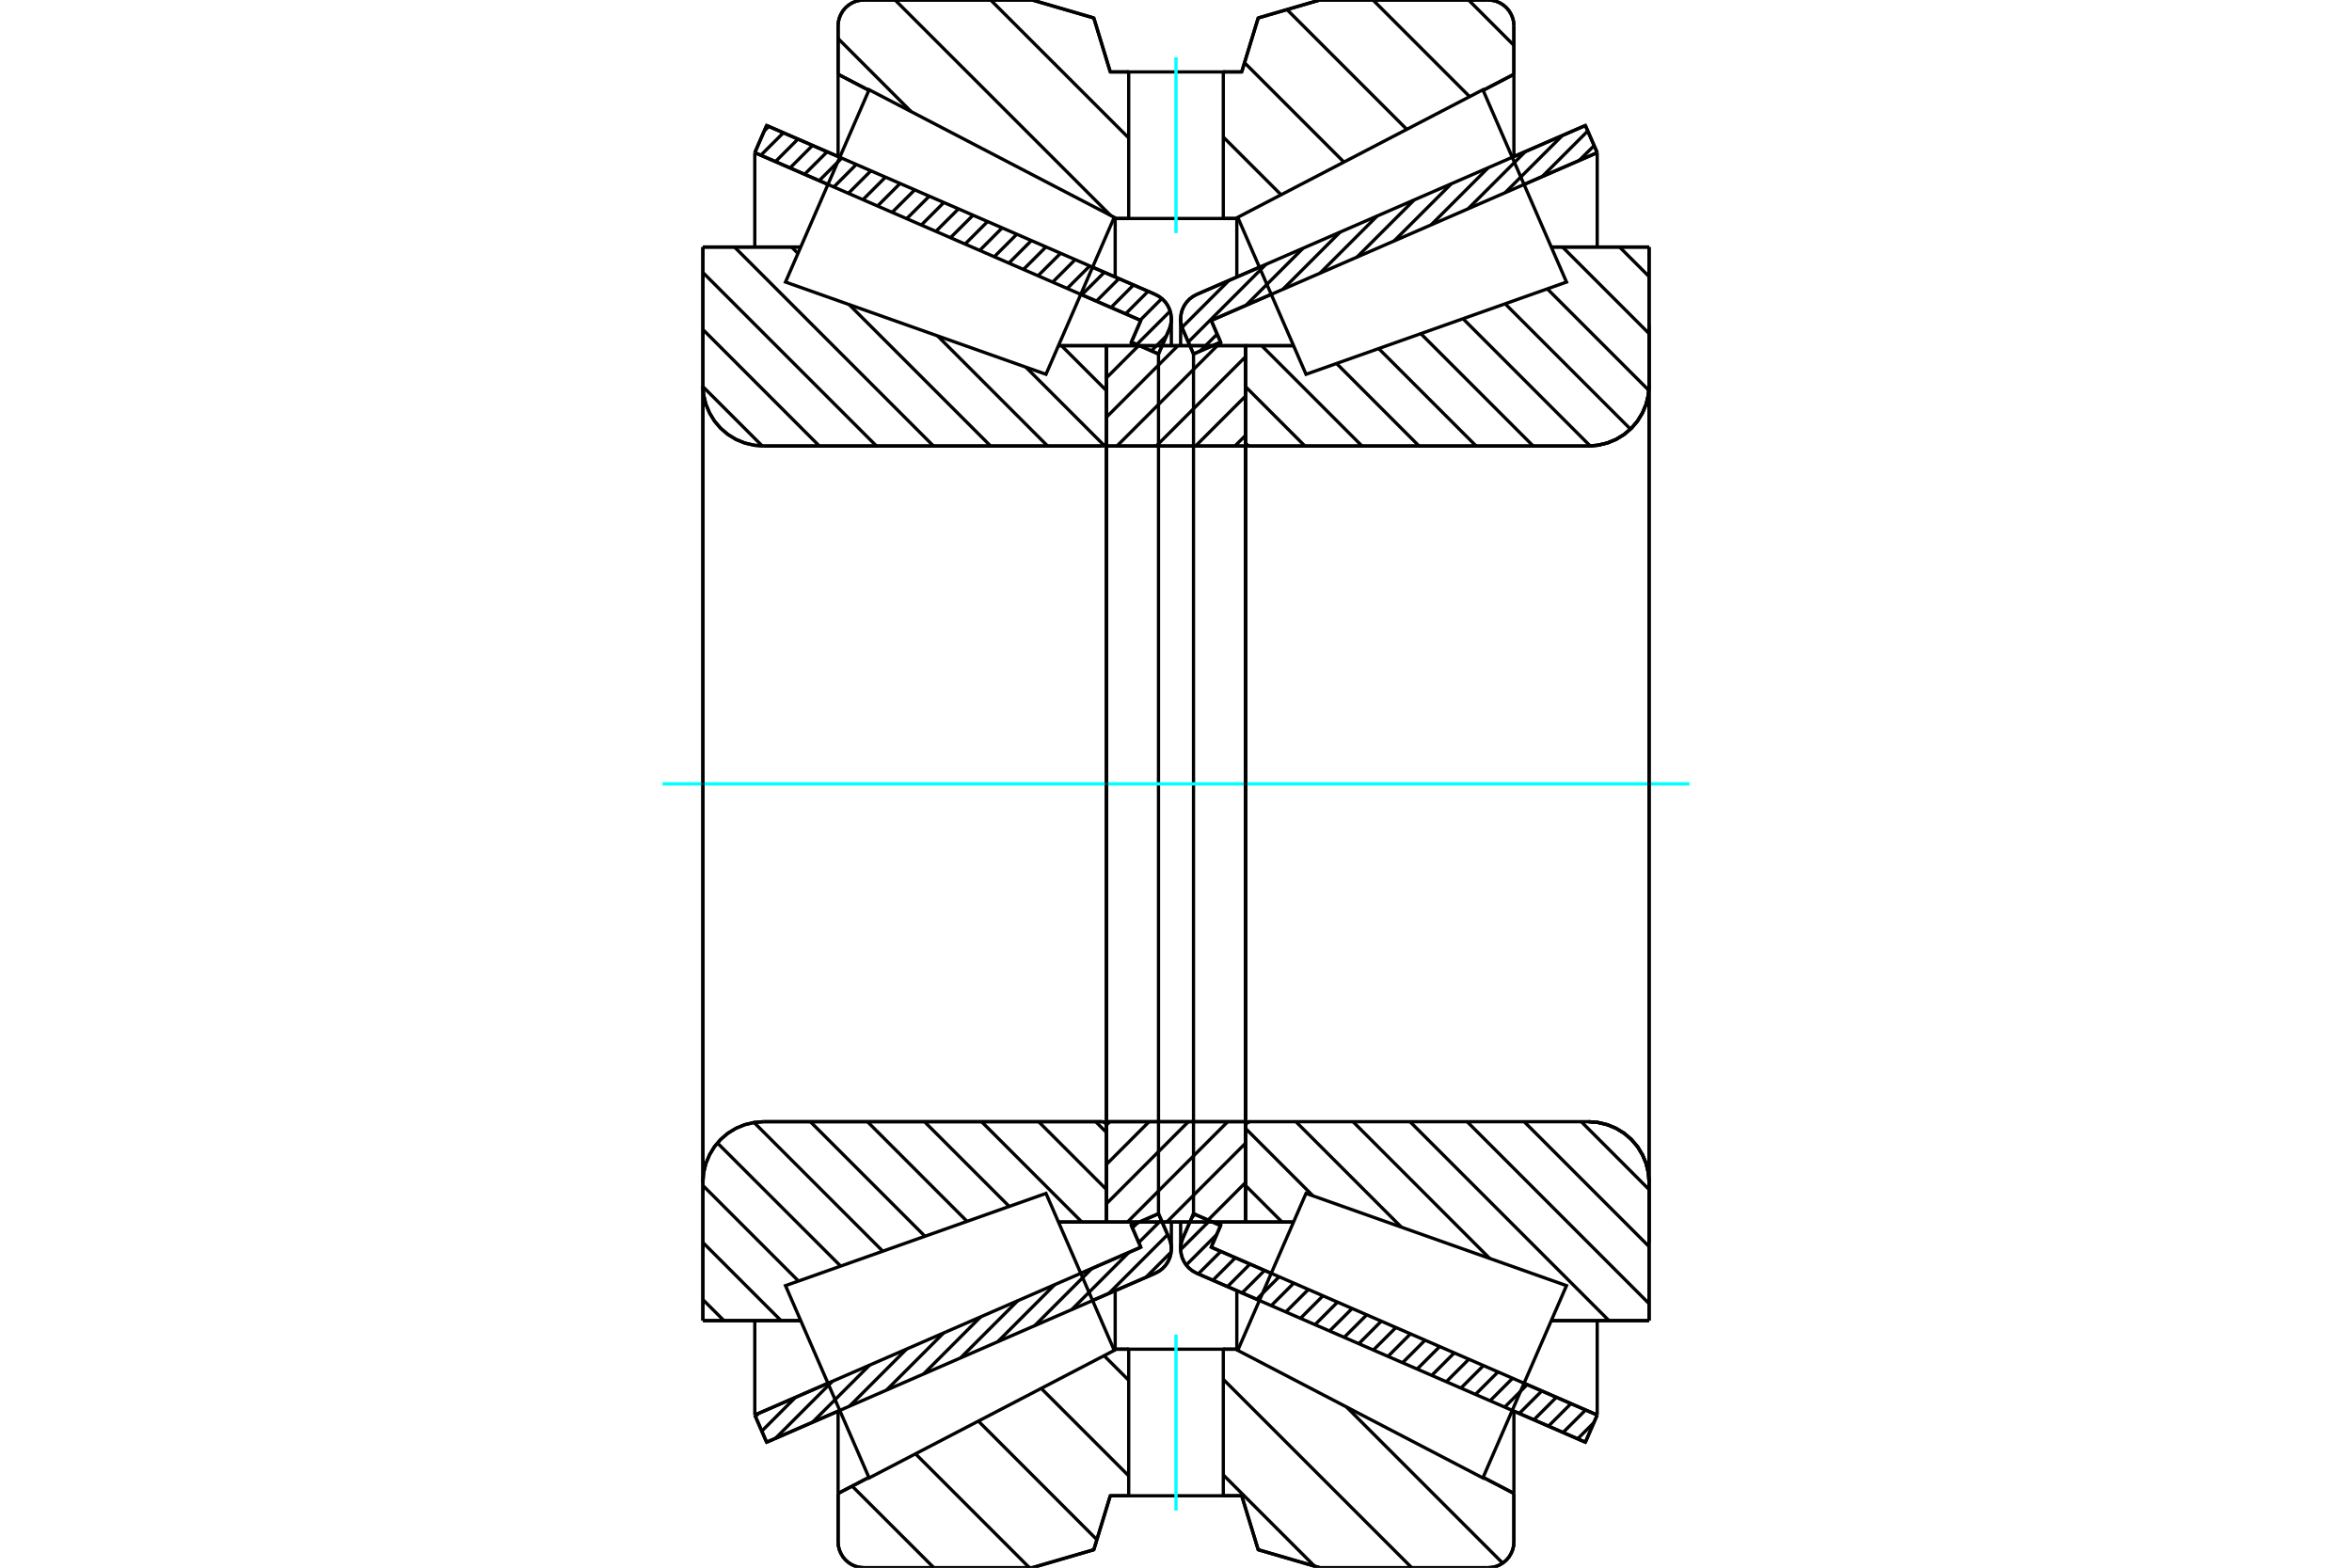 <?xml version="1.0" standalone="no"?>
<!DOCTYPE svg PUBLIC "-//W3C//DTD SVG 1.1//EN"
	"http://www.w3.org/Graphics/SVG/1.1/DTD/svg11.dtd">
<svg xmlns="http://www.w3.org/2000/svg" height="100%" width="100%" viewBox="0 0 36000 24000">
	<rect x="-1800" y="-1200" width="39600" height="26400" style="fill:#FFF"/>
	<g style="fill:none; fill-rule:evenodd" transform="matrix(1 0 0 1 0 0)">
		<g style="fill:none; stroke:#000; stroke-width:50; shape-rendering:geometricPrecision">
			<line x1="19277" y1="19909" x2="18316" y2="19492"/>
			<line x1="24266" y1="22079" x2="23146" y2="21592"/>
			<line x1="24447" y1="21663" x2="24266" y2="22079"/>
			<line x1="23327" y1="21176" x2="24447" y2="21663"/>
			<line x1="18539" y1="19094" x2="19458" y2="19494"/>
			<line x1="18683" y1="18762" x2="18539" y2="19094"/>
			<line x1="18268" y1="18581" x2="18683" y2="18762"/>
			<line x1="18105" y1="18955" x2="18268" y2="18581"/>
			<polyline points="18105,18955 18086,19007 18075,19062 18071,19118 18077,19185 18093,19250 18121,19312 18158,19369 18203,19418 18257,19460 18316,19492"/>
			<line x1="23146" y1="2408" x2="24266" y2="1921"/>
			<line x1="18316" y1="4508" x2="19277" y2="4091"/>
			<polyline points="18316,4508 18257,4540 18203,4582 18158,4631 18121,4688 18093,4750 18077,4815 18071,4882 18075,4938 18086,4993 18105,5045"/>
			<line x1="18268" y1="5419" x2="18105" y2="5045"/>
			<line x1="18683" y1="5238" x2="18268" y2="5419"/>
			<line x1="18539" y1="4906" x2="18683" y2="5238"/>
			<line x1="19458" y1="4506" x2="18539" y2="4906"/>
			<line x1="24447" y1="2337" x2="23327" y2="2824"/>
			<line x1="24266" y1="1921" x2="24447" y2="2337"/>
			<line x1="18268" y1="5419" x2="18268" y2="18581"/>
			<line x1="18683" y1="18707" x2="18683" y2="18762"/>
			<line x1="18683" y1="5238" x2="18683" y2="5293"/>
			<line x1="24447" y1="20218" x2="24447" y2="21663"/>
			<line x1="24447" y1="2337" x2="24447" y2="3782"/>
			<line x1="18071" y1="18707" x2="18071" y2="19118"/>
			<line x1="18071" y1="4882" x2="18071" y2="5293"/>
			<line x1="12854" y1="21592" x2="11734" y2="22079"/>
			<line x1="17684" y1="19492" x2="16723" y2="19909"/>
			<polyline points="17684,19492 17743,19460 17797,19418 17842,19369 17879,19312 17907,19250 17923,19185 17929,19118 17925,19062 17914,19007 17895,18955"/>
			<line x1="17732" y1="18581" x2="17895" y2="18955"/>
			<line x1="17317" y1="18762" x2="17732" y2="18581"/>
			<line x1="17461" y1="19094" x2="17317" y2="18762"/>
			<line x1="16542" y1="19494" x2="17461" y2="19094"/>
			<line x1="11553" y1="21663" x2="12673" y2="21176"/>
			<line x1="11734" y1="22079" x2="11553" y2="21663"/>
			<line x1="16723" y1="4091" x2="17684" y2="4508"/>
			<line x1="11734" y1="1921" x2="12854" y2="2408"/>
			<line x1="11553" y1="2337" x2="11734" y2="1921"/>
			<line x1="12673" y1="2824" x2="11553" y2="2337"/>
			<line x1="17461" y1="4906" x2="16542" y2="4506"/>
			<line x1="17317" y1="5238" x2="17461" y2="4906"/>
			<line x1="17732" y1="5419" x2="17317" y2="5238"/>
			<line x1="17895" y1="5045" x2="17732" y2="5419"/>
			<polyline points="17895,5045 17914,4993 17925,4938 17929,4882 17923,4815 17907,4750 17879,4688 17842,4631 17797,4582 17743,4540 17684,4508"/>
			<line x1="17317" y1="5293" x2="17317" y2="5238"/>
			<line x1="17317" y1="18762" x2="17317" y2="18707"/>
			<line x1="11553" y1="3782" x2="11553" y2="2337"/>
			<line x1="11553" y1="21663" x2="11553" y2="20218"/>
			<line x1="17732" y1="18581" x2="17732" y2="5419"/>
			<line x1="17929" y1="5293" x2="17929" y2="4882"/>
			<line x1="17929" y1="19118" x2="17929" y2="18707"/>
			<line x1="19064" y1="5292" x2="19799" y2="5292"/>
			<polyline points="19064,6761 19065,6772 19068,6782 19071,6791 19077,6800 19084,6808 19092,6815 19100,6820 19110,6824 19120,6827 19130,6828"/>
			<line x1="24314" y1="6828" x2="19130" y2="6828"/>
			<polyline points="24314,6828 24459,6816 24601,6782 24735,6727 24859,6651 24970,6556 25064,6446 25140,6321 25196,6187 25230,6046 25241,5901"/>
			<line x1="25241" y1="3782" x2="25241" y2="5901"/>
			<line x1="25241" y1="3782" x2="23744" y2="3782"/>
			<line x1="25241" y1="20218" x2="23744" y2="20218"/>
			<line x1="25241" y1="18099" x2="25241" y2="20218"/>
			<polyline points="25241,18099 25230,17954 25196,17813 25140,17679 25064,17554 24970,17444 24859,17349 24735,17273 24601,17218 24459,17184 24314,17172"/>
			<polyline points="19130,17172 19120,17173 19110,17176 19100,17180 19092,17185 19084,17192 19077,17200 19071,17209 19068,17218 19065,17228 19064,17239"/>
			<line x1="19799" y1="18708" x2="19064" y2="18708"/>
			<line x1="19064" y1="6828" x2="19064" y2="17172"/>
			<polyline points="19064,6761 19065,6772 19068,6782 19071,6791 19077,6800 19084,6808 19092,6815 19100,6820 19110,6824 19120,6827 19130,6828"/>
			<polyline points="19130,17172 19120,17173 19110,17176 19100,17180 19092,17185 19084,17192 19077,17200 19071,17209 19068,17218 19065,17228 19064,17239"/>
			<polyline points="24314,6828 24459,6816 24601,6782 24735,6727 24859,6651 24970,6556 25064,6446 25140,6321 25196,6187 25230,6046 25241,5901"/>
			<polyline points="25241,18099 25230,17954 25196,17813 25140,17679 25064,17554 24970,17444 24859,17349 24735,17273 24601,17218 24459,17184 24314,17172"/>
			<line x1="16936" y1="18708" x2="16201" y2="18708"/>
			<polyline points="16936,17239 16935,17228 16932,17218 16929,17209 16923,17200 16916,17192 16908,17185 16900,17180 16890,17176 16880,17173 16870,17172"/>
			<line x1="11686" y1="17172" x2="16870" y2="17172"/>
			<polyline points="11686,17172 11541,17184 11399,17218 11265,17273 11141,17349 11030,17444 10936,17554 10860,17679 10804,17813 10770,17954 10759,18099"/>
			<line x1="10759" y1="20218" x2="10759" y2="18099"/>
			<line x1="10759" y1="20218" x2="12256" y2="20218"/>
			<line x1="10759" y1="3782" x2="12256" y2="3782"/>
			<line x1="10759" y1="5901" x2="10759" y2="3782"/>
			<polyline points="10759,5901 10770,6046 10804,6187 10860,6321 10936,6446 11030,6556 11141,6651 11265,6727 11399,6782 11541,6816 11686,6828"/>
			<line x1="16870" y1="6828" x2="11686" y2="6828"/>
			<polyline points="16870,6828 16880,6827 16890,6824 16900,6820 16908,6815 16916,6808 16923,6800 16929,6791 16932,6782 16935,6772 16936,6761"/>
			<line x1="16201" y1="5292" x2="16936" y2="5292"/>
			<line x1="16936" y1="17172" x2="16936" y2="6828"/>
			<line x1="10759" y1="18099" x2="10759" y2="5901"/>
			<line x1="15799" y1="0" x2="16742" y2="275"/>
			<line x1="13225" y1="0" x2="15799" y2="0"/>
			<polyline points="13225,0 13163,5 13102,19 13044,43 12991,76 12944,116 12903,164 12871,217 12847,274 12832,335 12828,397"/>
			<line x1="12828" y1="1137" x2="12828" y2="397"/>
			<line x1="13300" y1="1383" x2="12828" y2="1137"/>
			<line x1="17069" y1="3345" x2="17052" y2="3336"/>
			<line x1="17276" y1="3345" x2="17069" y2="3345"/>
			<line x1="18931" y1="3345" x2="18724" y2="3345"/>
			<line x1="18948" y1="3336" x2="18931" y2="3345"/>
			<line x1="23172" y1="1137" x2="22700" y2="1383"/>
			<line x1="23172" y1="397" x2="23172" y2="1137"/>
			<polyline points="23172,397 23168,335 23153,274 23129,217 23097,164 23056,116 23009,76 22956,43 22898,19 22837,5 22775,0"/>
			<line x1="20201" y1="0" x2="22775" y2="0"/>
			<line x1="19258" y1="275" x2="20201" y2="0"/>
			<line x1="19006" y1="1101" x2="19258" y2="275"/>
			<line x1="18724" y1="1101" x2="19006" y2="1101"/>
			<line x1="16994" y1="1101" x2="17276" y2="1101"/>
			<line x1="16742" y1="275" x2="16994" y2="1101"/>
			<line x1="16742" y1="23725" x2="15799" y2="24000"/>
			<line x1="16994" y1="22899" x2="16742" y2="23725"/>
			<line x1="19006" y1="22899" x2="18724" y2="22899"/>
			<line x1="17276" y1="22899" x2="16994" y2="22899"/>
			<line x1="19258" y1="23725" x2="19006" y2="22899"/>
			<line x1="20201" y1="24000" x2="19258" y2="23725"/>
			<line x1="22775" y1="24000" x2="20201" y2="24000"/>
			<polyline points="22775,24000 22837,23995 22898,23981 22956,23957 23009,23924 23056,23884 23097,23836 23129,23783 23153,23726 23168,23665 23172,23603"/>
			<line x1="23172" y1="22863" x2="23172" y2="23603"/>
			<line x1="22700" y1="22617" x2="23172" y2="22863"/>
			<line x1="18931" y1="20655" x2="18948" y2="20664"/>
			<line x1="17069" y1="20655" x2="17276" y2="20655"/>
			<line x1="18724" y1="20655" x2="18931" y2="20655"/>
			<line x1="17052" y1="20664" x2="17069" y2="20655"/>
			<line x1="12828" y1="22863" x2="13300" y2="22617"/>
			<line x1="12828" y1="23603" x2="12828" y2="22863"/>
			<polyline points="12828,23603 12832,23665 12847,23726 12871,23783 12903,23836 12944,23884 12991,23924 13044,23957 13102,23981 13163,23995 13225,24000"/>
			<line x1="15799" y1="24000" x2="13225" y2="24000"/>
			<line x1="23172" y1="21603" x2="23172" y2="22863"/>
			<line x1="23172" y1="1137" x2="23172" y2="2397"/>
			<line x1="12828" y1="21603" x2="12828" y2="22863"/>
			<line x1="12828" y1="1137" x2="12828" y2="2397"/>
			<line x1="17069" y1="19759" x2="17069" y2="20655"/>
			<line x1="17069" y1="3345" x2="17069" y2="4241"/>
			<line x1="18931" y1="19759" x2="18931" y2="20655"/>
			<line x1="18931" y1="3345" x2="18931" y2="4241"/>
			<line x1="16936" y1="17172" x2="19064" y2="17172"/>
			<line x1="16936" y1="18708" x2="16936" y2="17172"/>
			<line x1="19064" y1="18708" x2="16936" y2="18708"/>
			<line x1="19064" y1="17172" x2="19064" y2="18708"/>
			<line x1="19064" y1="6828" x2="16936" y2="6828"/>
			<line x1="19064" y1="5292" x2="19064" y2="6828"/>
			<line x1="16936" y1="5292" x2="19064" y2="5292"/>
			<line x1="16936" y1="6828" x2="16936" y2="5292"/>
			<line x1="19064" y1="6828" x2="19064" y2="17172"/>
			<line x1="16936" y1="6828" x2="16936" y2="17172"/>
		</g>
		<g style="fill:none; stroke:#0FF; stroke-width:50; shape-rendering:geometricPrecision">
			<line x1="10141" y1="12000" x2="25859" y2="12000"/>
		</g>
		<g style="fill:none; stroke:#000; stroke-width:50; shape-rendering:geometricPrecision">
			<line x1="22478" y1="0" x2="23172" y2="694"/>
			<line x1="21015" y1="0" x2="22494" y2="1479"/>
			<line x1="19699" y1="147" x2="21532" y2="1980"/>
			<line x1="19049" y1="960" x2="20570" y2="2481"/>
			<line x1="18724" y1="2098" x2="19608" y2="2982"/>
			<line x1="15163" y1="0" x2="17276" y2="2112"/>
			<line x1="13700" y1="0" x2="16997" y2="3296"/>
			<line x1="12828" y1="590" x2="13945" y2="1708"/>
			<line x1="20611" y1="21541" x2="23000" y2="23930"/>
			<line x1="18724" y1="21117" x2="21608" y2="24000"/>
			<line x1="16899" y1="20754" x2="17276" y2="21131"/>
			<line x1="18724" y1="22580" x2="20121" y2="23977"/>
			<line x1="15937" y1="21255" x2="17276" y2="22594"/>
			<line x1="14975" y1="21756" x2="16789" y2="23571"/>
			<line x1="14013" y1="22257" x2="15756" y2="24000"/>
			<line x1="13043" y1="22751" x2="14293" y2="24000"/>
			<polyline points="18724,1101 19006,1101 19258,275 20201,0 22775,0"/>
			<polyline points="23172,397 23168,335 23153,274 23129,217 23097,164 23056,116 23009,76 22956,43 22898,19 22837,5 22775,0"/>
			<line x1="23172" y1="397" x2="23172" y2="1137"/>
			<line x1="18948" y1="3336" x2="18931" y2="3345"/>
			<line x1="23172" y1="1137" x2="22700" y2="1383"/>
			<line x1="18931" y1="3345" x2="18724" y2="3345"/>
			<polyline points="17276,1101 16994,1101 16742,275 15799,0 13225,0 13163,5 13102,19 13044,43 12991,76 12944,116 12903,164 12871,217 12847,274 12832,335 12828,397 12828,1137"/>
			<line x1="17052" y1="3336" x2="17069" y2="3345"/>
			<line x1="12828" y1="1137" x2="13300" y2="1383"/>
			<line x1="17069" y1="3345" x2="17276" y2="3345"/>
			<line x1="17276" y1="20655" x2="17069" y2="20655"/>
			<line x1="13300" y1="22617" x2="12828" y2="22863"/>
			<line x1="17069" y1="20655" x2="17052" y2="20664"/>
			<polyline points="12828,22863 12828,23603 12832,23665 12847,23726 12871,23783 12903,23836 12944,23884 12991,23924 13044,23957 13102,23981 13163,23995 13225,24000 15799,24000 16742,23725 16994,22899 17276,22899"/>
			<line x1="18724" y1="20655" x2="18931" y2="20655"/>
			<line x1="22700" y1="22617" x2="23172" y2="22863"/>
			<line x1="18931" y1="20655" x2="18948" y2="20664"/>
			<line x1="23172" y1="22863" x2="23172" y2="23603"/>
			<polyline points="22775,24000 22837,23995 22898,23981 22956,23957 23009,23924 23056,23884 23097,23836 23129,23783 23153,23726 23168,23665 23172,23603"/>
			<polyline points="22775,24000 20201,24000 19258,23725 19006,22899 18724,22899"/>
			<line x1="16247" y1="5292" x2="16936" y2="5981"/>
			<line x1="15702" y1="5621" x2="16901" y2="6820"/>
			<line x1="14350" y1="5142" x2="16035" y2="6828"/>
			<line x1="12116" y1="3782" x2="12214" y2="3880"/>
			<line x1="12997" y1="4663" x2="15162" y2="6828"/>
			<line x1="11242" y1="3782" x2="14288" y2="6828"/>
			<line x1="10759" y1="4172" x2="13415" y2="6828"/>
			<line x1="10759" y1="5045" x2="12541" y2="6828"/>
			<line x1="10759" y1="5919" x2="11667" y2="6827"/>
			<line x1="16771" y1="17172" x2="16936" y2="17337"/>
			<line x1="15897" y1="17172" x2="16936" y2="18211"/>
			<line x1="15024" y1="17172" x2="16559" y2="18708"/>
			<line x1="14150" y1="17172" x2="15447" y2="18469"/>
			<line x1="13277" y1="17172" x2="14802" y2="18698"/>
			<line x1="12403" y1="17172" x2="14157" y2="18926"/>
			<line x1="11541" y1="17184" x2="13512" y2="19155"/>
			<line x1="10981" y1="17498" x2="12867" y2="19383"/>
			<line x1="10759" y1="18149" x2="12222" y2="19612"/>
			<line x1="10759" y1="19022" x2="11955" y2="20218"/>
			<line x1="10759" y1="19896" x2="11081" y2="20218"/>
			<polyline points="16936,12000 16936,5292 16936,6761"/>
			<polyline points="16870,6828 16880,6827 16890,6824 16900,6820 16908,6815 16916,6808 16923,6800 16929,6791 16932,6782 16935,6772 16936,6761"/>
			<line x1="16870" y1="6828" x2="11686" y2="6828"/>
			<polyline points="10759,5901 10770,6046 10804,6187 10860,6321 10936,6446 11030,6556 11141,6651 11265,6727 11399,6782 11541,6816 11686,6828"/>
			<line x1="10759" y1="5901" x2="10759" y2="3782"/>
			<line x1="10759" y1="5901" x2="10759" y2="12000"/>
			<line x1="10759" y1="3782" x2="12256" y2="3782"/>
			<line x1="16201" y1="5292" x2="16936" y2="5292"/>
			<line x1="16936" y1="18708" x2="16201" y2="18708"/>
			<line x1="12256" y1="20218" x2="10759" y2="20218"/>
			<line x1="10759" y1="12000" x2="10759" y2="18099"/>
			<line x1="10759" y1="20218" x2="10759" y2="18099"/>
			<polyline points="11686,17172 11541,17184 11399,17218 11265,17273 11141,17349 11030,17444 10936,17554 10860,17679 10804,17813 10770,17954 10759,18099"/>
			<line x1="11686" y1="17172" x2="16870" y2="17172"/>
			<polyline points="16936,17239 16935,17228 16932,17218 16929,17209 16923,17200 16916,17192 16908,17185 16900,17180 16890,17176 16880,17173 16870,17172"/>
			<polyline points="16936,17239 16936,18708 16936,12000"/>
			<line x1="24789" y1="3782" x2="25241" y2="4234"/>
			<line x1="23916" y1="3782" x2="25241" y2="5107"/>
			<line x1="23683" y1="4422" x2="25238" y2="5977"/>
			<line x1="23038" y1="4651" x2="24956" y2="6569"/>
			<line x1="22393" y1="4879" x2="24340" y2="6827"/>
			<line x1="21747" y1="5108" x2="23467" y2="6828"/>
			<line x1="21102" y1="5336" x2="22594" y2="6828"/>
			<line x1="20457" y1="5564" x2="21720" y2="6828"/>
			<line x1="19311" y1="5292" x2="20847" y2="6828"/>
			<line x1="19064" y1="5919" x2="19973" y2="6828"/>
			<line x1="24203" y1="17172" x2="25241" y2="18211"/>
			<line x1="23329" y1="17172" x2="25241" y2="19084"/>
			<line x1="22456" y1="17172" x2="25241" y2="19958"/>
			<line x1="21582" y1="17172" x2="24628" y2="20218"/>
			<line x1="23747" y1="20211" x2="23754" y2="20218"/>
			<line x1="20709" y1="17172" x2="22802" y2="19266"/>
			<line x1="19835" y1="17172" x2="21450" y2="18787"/>
			<line x1="19064" y1="17275" x2="20097" y2="18308"/>
			<line x1="19064" y1="18149" x2="19623" y2="18708"/>
			<polyline points="19064,12000 19064,5292 19064,6761 19065,6772 19068,6782 19071,6791 19077,6800 19084,6808 19092,6815 19100,6820 19110,6824 19120,6827 19130,6828 24314,6828 24459,6816 24601,6782 24735,6727 24859,6651 24970,6556 25064,6446 25140,6321 25196,6187 25230,6046 25241,5901 25241,3782"/>
			<line x1="25241" y1="5901" x2="25241" y2="12000"/>
			<line x1="25241" y1="3782" x2="23744" y2="3782"/>
			<line x1="19799" y1="5292" x2="19064" y2="5292"/>
			<line x1="19064" y1="18708" x2="19799" y2="18708"/>
			<line x1="23744" y1="20218" x2="25241" y2="20218"/>
			<line x1="25241" y1="12000" x2="25241" y2="18099"/>
			<polyline points="25241,20218 25241,18099 25230,17954 25196,17813 25140,17679 25064,17554 24970,17444 24859,17349 24735,17273 24601,17218 24459,17184 24314,17172 19130,17172 19120,17173 19110,17176 19100,17180 19092,17185 19084,17192 19077,17200 19071,17209 19068,17218 19065,17228 19064,17239 19064,18708 19064,12000"/>
			<line x1="19064" y1="18707" x2="19063" y2="18708"/>
			<line x1="19064" y1="18104" x2="18461" y2="18708"/>
			<line x1="19064" y1="17502" x2="17859" y2="18708"/>
			<line x1="18792" y1="17172" x2="17257" y2="18708"/>
			<line x1="18190" y1="17172" x2="16936" y2="18427"/>
			<line x1="17588" y1="17172" x2="16936" y2="17825"/>
			<line x1="16986" y1="17172" x2="16936" y2="17223"/>
			<line x1="19064" y1="6666" x2="18902" y2="6828"/>
			<line x1="19064" y1="6064" x2="18300" y2="6828"/>
			<line x1="19064" y1="5462" x2="17698" y2="6828"/>
			<line x1="18632" y1="5292" x2="17096" y2="6828"/>
			<line x1="18029" y1="5292" x2="16936" y2="6386"/>
			<line x1="17427" y1="5292" x2="16936" y2="5784"/>
			<polyline points="16936,6828 16936,5292 19064,5292 19064,6828 16936,6828"/>
			<polyline points="16936,17172 19064,17172 19064,18708 16936,18708 16936,17172"/>
			<polyline points="18000,22899 18724,22899 18724,20655 17276,20655 17276,22899 18000,22899"/>
		</g>
		<g style="fill:none; stroke:#0FF; stroke-width:50; shape-rendering:geometricPrecision">
			<line x1="18000" y1="23124" x2="18000" y2="20431"/>
		</g>
		<g style="fill:none; stroke:#000; stroke-width:50; shape-rendering:geometricPrecision">
			<polyline points="18000,3345 18724,3345 18724,1101 17276,1101 17276,3345 18000,3345"/>
		</g>
		<g style="fill:none; stroke:#0FF; stroke-width:50; shape-rendering:geometricPrecision">
			<line x1="18000" y1="3569" x2="18000" y2="876"/>
		</g>
		<g style="fill:none; stroke:#000; stroke-width:50; shape-rendering:geometricPrecision">
			<line x1="25241" y1="19026" x2="25241" y2="4974"/>
			<line x1="19064" y1="17239" x2="19064" y2="6761"/>
			<polyline points="16533,19472 17055,20673 13303,22626 12663,21154 12023,19682 16010,18270 16533,19472"/>
			<polyline points="16533,4528 16010,5730 12023,4318 12663,2846 13303,1374 17055,3327 16533,4528"/>
			<polyline points="19467,19472 19990,18270 23977,19682 23337,21154 22697,22626 18945,20673 19467,19472"/>
			<polyline points="19467,4528 18945,3327 22697,1374 23337,2846 23977,4318 19990,5730 19467,4528"/>
			<line x1="17926" y1="19168" x2="17539" y2="19555"/>
			<line x1="17872" y1="18901" x2="16972" y2="19801"/>
			<line x1="17775" y1="18678" x2="17430" y2="19022"/>
			<line x1="17279" y1="19173" x2="16405" y2="20048"/>
			<line x1="17411" y1="18720" x2="17333" y2="18799"/>
			<line x1="16712" y1="19420" x2="15838" y2="20294"/>
			<line x1="16145" y1="19666" x2="15271" y2="20541"/>
			<line x1="15578" y1="19913" x2="14704" y2="20787"/>
			<line x1="15011" y1="20159" x2="14137" y2="21034"/>
			<line x1="14444" y1="20406" x2="13570" y2="21280"/>
			<line x1="13877" y1="20652" x2="13003" y2="21527"/>
			<line x1="13310" y1="20899" x2="12436" y2="21773"/>
			<line x1="12743" y1="21145" x2="11869" y2="22020"/>
			<line x1="12176" y1="21392" x2="11660" y2="21909"/>
			<line x1="11610" y1="21638" x2="11563" y2="21685"/>
			<line x1="17853" y1="5141" x2="17623" y2="5371"/>
			<line x1="17911" y1="4763" x2="17399" y2="5274"/>
			<line x1="17783" y1="4570" x2="17452" y2="4902"/>
			<line x1="17573" y1="4460" x2="17228" y2="4805"/>
			<line x1="17349" y1="4363" x2="17005" y2="4708"/>
			<line x1="17126" y1="4266" x2="16782" y2="4610"/>
			<line x1="16903" y1="4169" x2="16558" y2="4513"/>
			<line x1="16679" y1="4072" x2="16335" y2="4416"/>
			<line x1="16456" y1="3975" x2="16112" y2="4319"/>
			<line x1="16233" y1="3878" x2="15888" y2="4222"/>
			<line x1="16009" y1="3781" x2="15665" y2="4125"/>
			<line x1="15786" y1="3683" x2="15442" y2="4028"/>
			<line x1="15563" y1="3586" x2="15218" y2="3931"/>
			<line x1="15339" y1="3489" x2="14995" y2="3834"/>
			<line x1="15116" y1="3392" x2="14772" y2="3736"/>
			<line x1="14893" y1="3295" x2="14548" y2="3639"/>
			<line x1="14670" y1="3198" x2="14325" y2="3542"/>
			<line x1="14446" y1="3101" x2="14102" y2="3445"/>
			<line x1="14223" y1="3004" x2="13878" y2="3348"/>
			<line x1="14000" y1="2907" x2="13655" y2="3251"/>
			<line x1="13776" y1="2809" x2="13432" y2="3154"/>
			<line x1="13553" y1="2712" x2="13208" y2="3057"/>
			<line x1="13330" y1="2615" x2="12985" y2="2960"/>
			<line x1="13106" y1="2518" x2="12762" y2="2863"/>
			<line x1="12883" y1="2421" x2="12539" y2="2765"/>
			<line x1="12660" y1="2324" x2="12315" y2="2668"/>
			<line x1="12436" y1="2227" x2="12092" y2="2571"/>
			<line x1="12213" y1="2130" x2="11869" y2="2474"/>
			<line x1="11990" y1="2033" x2="11645" y2="2377"/>
			<line x1="11766" y1="1936" x2="11698" y2="2004"/>
			<polyline points="11553,2337 11734,1921 17684,4508"/>
			<polyline points="17895,5045 17916,4985 17927,4922 17928,4858 17919,4794 17900,4733 17872,4675 17836,4623 17791,4577 17740,4539 17684,4508"/>
			<polyline points="17895,5045 17732,5419 17317,5238 17461,4906 11553,2337"/>
			<polyline points="11553,21663 17461,19094 17317,18762 17732,18581 17895,18955"/>
			<polyline points="17684,19492 17740,19461 17791,19423 17836,19377 17872,19325 17900,19267 17919,19206 17928,19142 17927,19078 17916,19015 17895,18955"/>
			<polyline points="17684,19492 11734,22079 11553,21663"/>
			<line x1="24397" y1="21778" x2="24148" y2="22027"/>
			<line x1="24269" y1="21586" x2="23924" y2="21930"/>
			<line x1="24046" y1="21488" x2="23701" y2="21833"/>
			<line x1="23822" y1="21391" x2="23478" y2="21736"/>
			<line x1="23599" y1="21294" x2="23254" y2="21639"/>
			<line x1="23376" y1="21197" x2="23031" y2="21542"/>
			<line x1="23152" y1="21100" x2="22808" y2="21444"/>
			<line x1="22929" y1="21003" x2="22584" y2="21347"/>
			<line x1="22706" y1="20906" x2="22361" y2="21250"/>
			<line x1="22482" y1="20809" x2="22138" y2="21153"/>
			<line x1="22259" y1="20712" x2="21915" y2="21056"/>
			<line x1="22036" y1="20615" x2="21691" y2="20959"/>
			<line x1="21812" y1="20517" x2="21468" y2="20862"/>
			<line x1="21589" y1="20420" x2="21245" y2="20765"/>
			<line x1="21366" y1="20323" x2="21021" y2="20668"/>
			<line x1="21142" y1="20226" x2="20798" y2="20571"/>
			<line x1="20919" y1="20129" x2="20575" y2="20473"/>
			<line x1="20696" y1="20032" x2="20351" y2="20376"/>
			<line x1="20472" y1="19935" x2="20128" y2="20279"/>
			<line x1="20249" y1="19838" x2="19905" y2="20182"/>
			<line x1="20026" y1="19741" x2="19681" y2="20085"/>
			<line x1="19802" y1="19644" x2="19458" y2="19988"/>
			<line x1="19579" y1="19546" x2="19235" y2="19891"/>
			<line x1="19356" y1="19449" x2="19011" y2="19794"/>
			<line x1="19132" y1="19352" x2="18788" y2="19697"/>
			<line x1="18909" y1="19255" x2="18565" y2="19599"/>
			<line x1="18686" y1="19158" x2="18341" y2="19502"/>
			<line x1="18623" y1="18900" x2="18156" y2="19367"/>
			<line x1="18515" y1="18688" x2="18071" y2="19131"/>
			<line x1="18291" y1="18591" x2="18242" y2="18641"/>
			<line x1="24400" y1="2229" x2="24172" y2="2456"/>
			<line x1="24303" y1="2005" x2="23605" y2="2703"/>
			<line x1="23913" y1="2075" x2="23038" y2="2949"/>
			<line x1="23346" y1="2322" x2="22471" y2="3196"/>
			<line x1="22779" y1="2568" x2="21905" y2="3442"/>
			<line x1="22212" y1="2815" x2="21338" y2="3689"/>
			<line x1="21645" y1="3061" x2="20771" y2="3935"/>
			<line x1="21078" y1="3308" x2="20204" y2="4182"/>
			<line x1="20511" y1="3554" x2="19637" y2="4428"/>
			<line x1="19944" y1="3801" x2="19070" y2="4675"/>
			<line x1="18630" y1="5115" x2="18370" y2="5374"/>
			<line x1="19377" y1="4047" x2="18188" y2="5236"/>
			<line x1="18810" y1="4294" x2="18092" y2="5012"/>
			<polyline points="24447,2337 24266,1921 18316,4508 18260,4539 18209,4577 18164,4623 18128,4675 18100,4733 18081,4794 18072,4858 18073,4922 18084,4985 18105,5045 18268,5419 18683,5238 18539,4906 24447,2337"/>
			<polyline points="24447,21663 18539,19094 18683,18762 18268,18581 18105,18955 18084,19015 18073,19078 18072,19142 18081,19206 18100,19267 18128,19325 18164,19377 18209,19423 18260,19461 18316,19492 24266,22079 24447,21663"/>
		</g>
	</g>
</svg>
